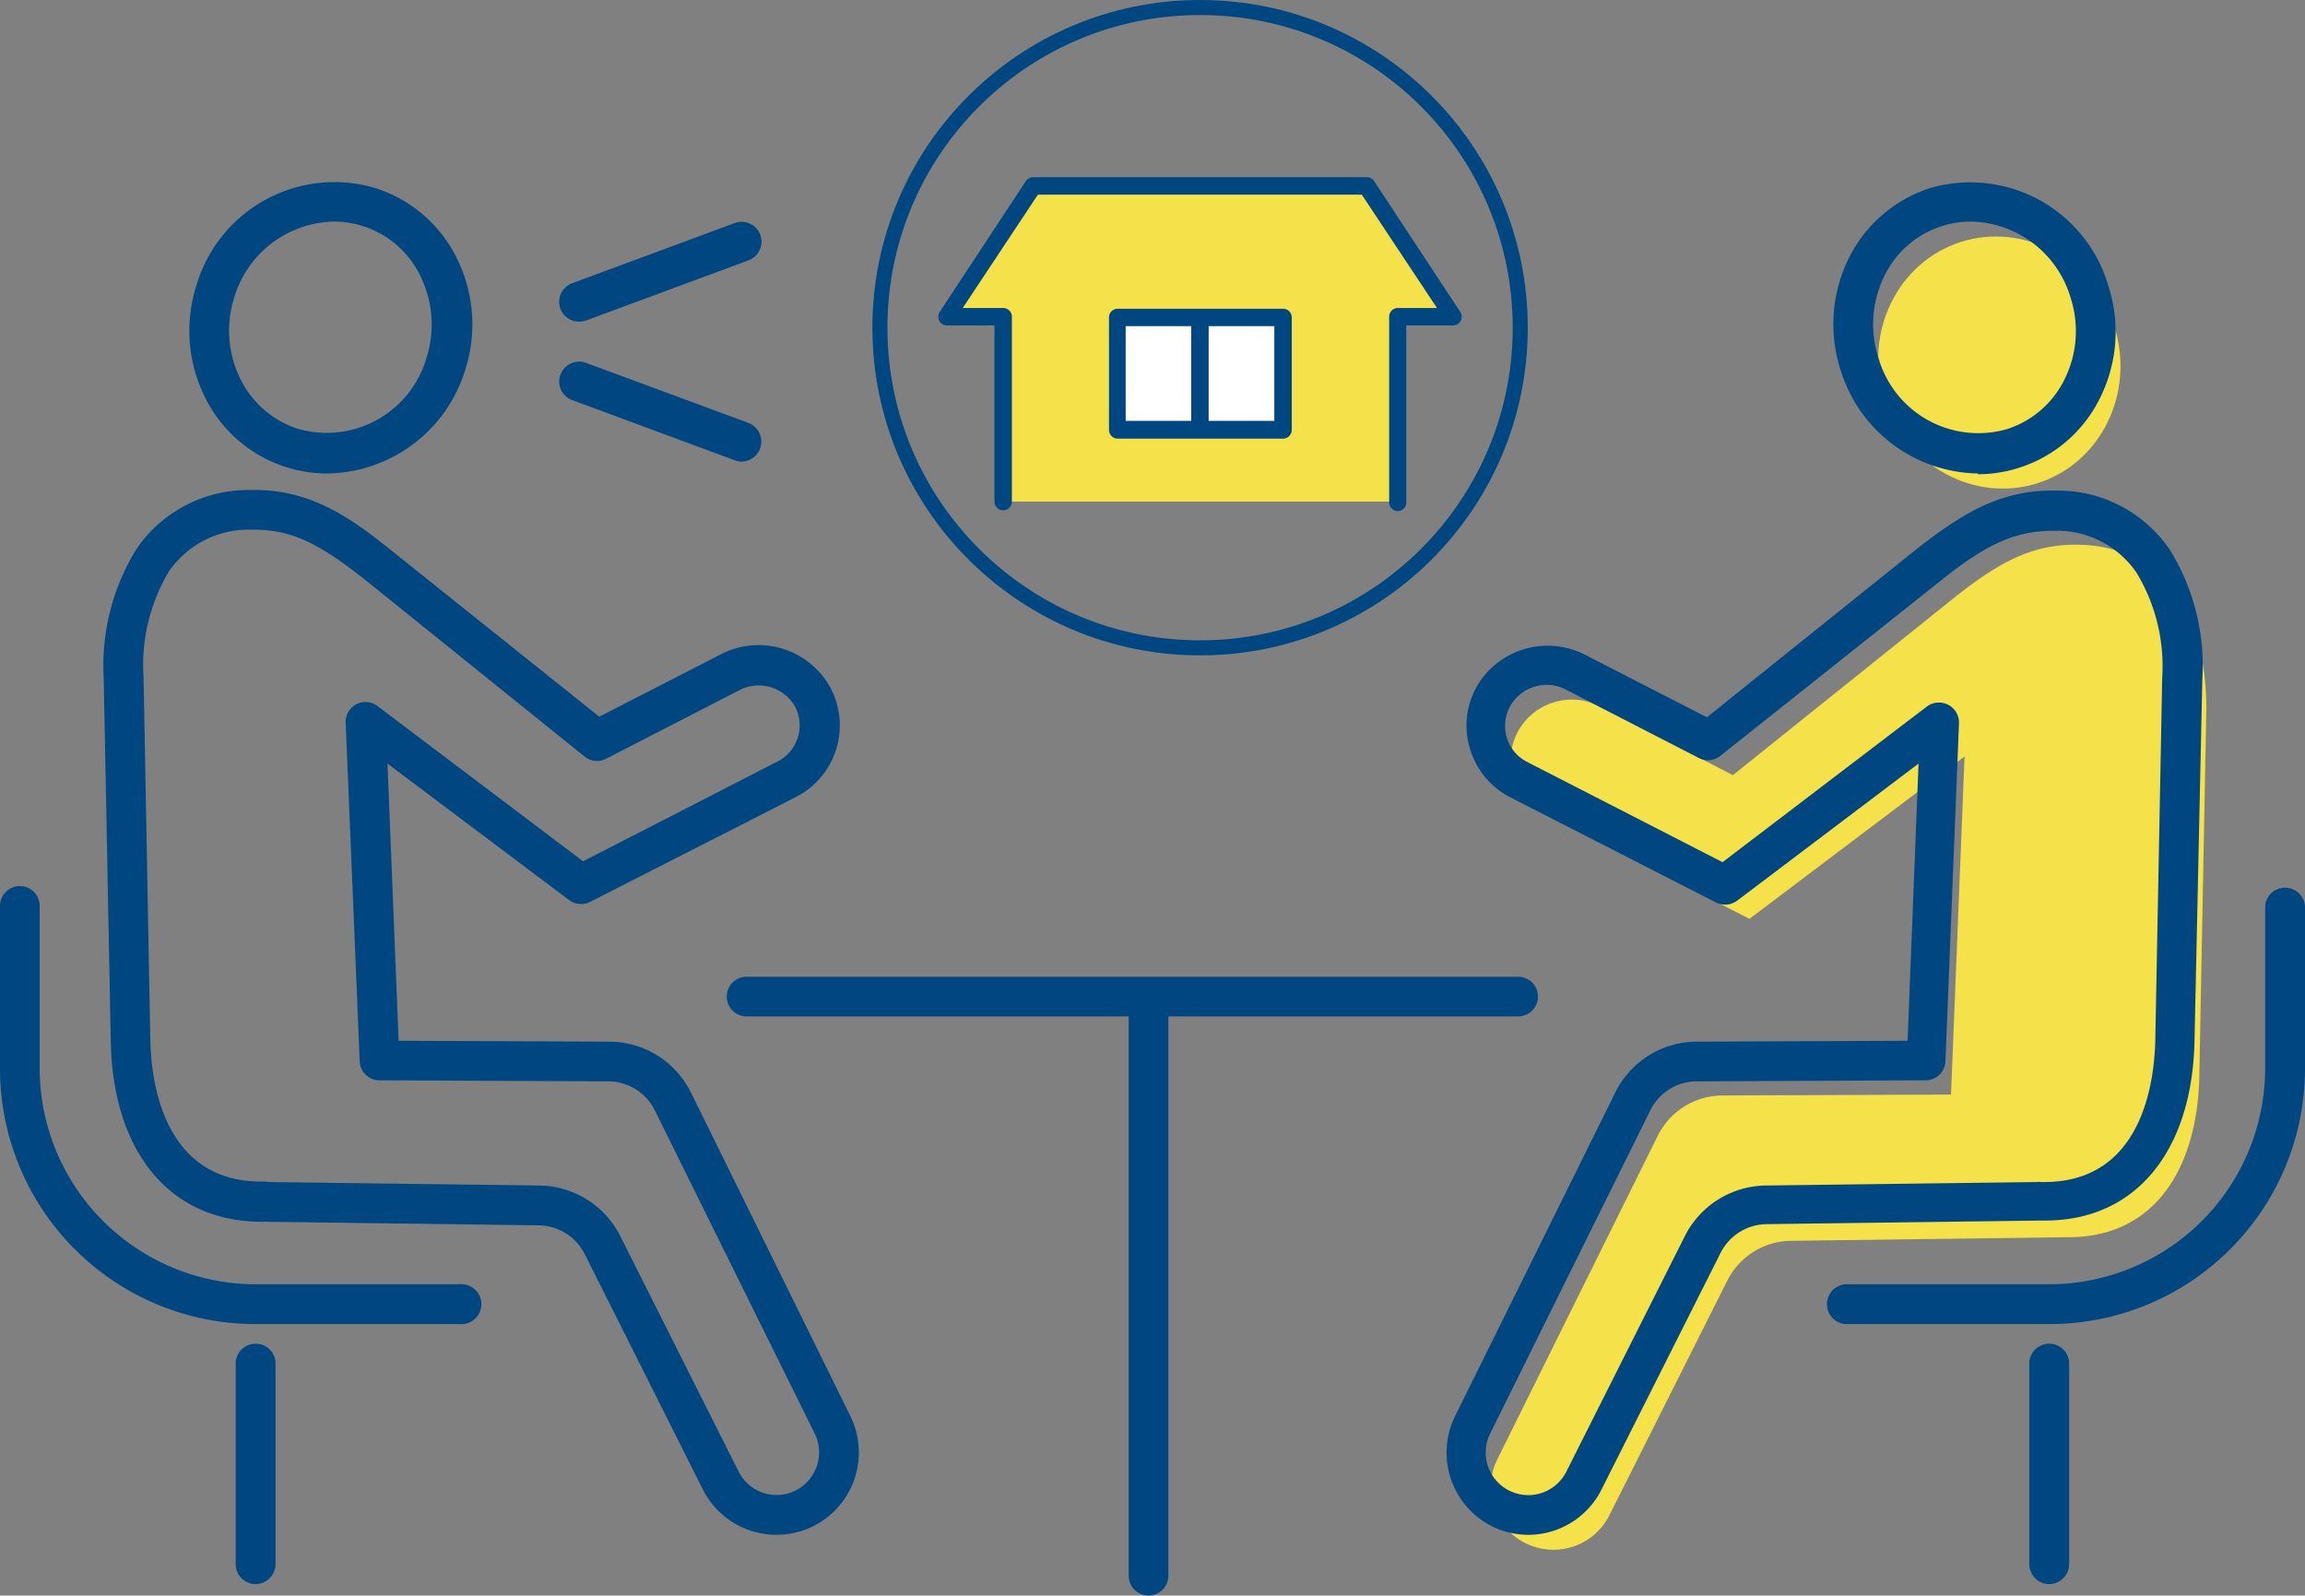 <svg xmlns="http://www.w3.org/2000/svg" viewBox="0 0 153.35 106.15"><rect x="0" y="0" width="153.35" height="106.15" fill="#808080" stroke="none"/><defs><style>.cls-1{fill:#f5e149;}.cls-2{fill:#004680;}.cls-3{fill:#fff;}.cls-4{fill:none;stroke:#004680;stroke-miterlimit:10;}</style></defs><g id="レイヤー_2" data-name="レイヤー 2"><g id="レイヤー_1-2" data-name="レイヤー 1"><path class="cls-1" d="M138.27,36.24h0c-3.22-.07-5.5,1.36-8.19,3.47L115.29,51.57,106.46,47A4.1,4.1,0,0,0,101,48.64a4,4,0,0,0,1.7,5.49l13.69,7,14.31-10.8-.9,22.49-15.22.06a4.83,4.83,0,0,0-4.29,2.68L99.61,97.1a4.16,4.16,0,0,0,2.31,5.75h0a4.16,4.16,0,0,0,5.13-2l7.87-15.66a4.81,4.81,0,0,1,4.23-2.64l18.28-.24v0c6,.1,8.78-4.71,8.89-10.75l.46-24.08C146.89,41.36,144.33,36.35,138.27,36.24Z"/><ellipse class="cls-1" cx="133.01" cy="24.11" rx="8.02" ry="8.42" transform="translate(-1.02 41.66) rotate(-17.73)"/><path class="cls-2" d="M101.68,102.11a5.59,5.59,0,0,1-1.87-.33,5.49,5.49,0,0,1-3-7.58l10.64-21.49a6.06,6.06,0,0,1,5.46-3.41l14-.06.73-18.44-12.07,9.12a1.35,1.35,0,0,1-1.41.12l-13.69-7a5.35,5.35,0,0,1-2.66-3.18,5.29,5.29,0,0,1,.4-4.12,5.45,5.45,0,0,1,7.28-2.16l8.07,4.14,14.11-11.32c2.61-2,5.25-3.84,9.06-3.76a9,9,0,0,1,7.63,3.94,14.66,14.66,0,0,1,2.16,8.58L146,69.2c-.14,7.41-3.93,12-9.92,12l-.26,0-18.29.24a3.48,3.48,0,0,0-3.06,1.91l-7.88,15.66A5.46,5.46,0,0,1,101.68,102.11ZM129,46.74a1.38,1.38,0,0,1,.62.15,1.34,1.34,0,0,1,.71,1.23l-.9,22.48a1.32,1.32,0,0,1-1.31,1.27l-15.23.07a3.45,3.45,0,0,0-3.1,1.94L99.14,95.37a2.83,2.83,0,0,0,5.07,2.53l7.88-15.66a6.12,6.12,0,0,1,5.39-3.37l18-.23a1.12,1.12,0,0,1,.32,0H136c6.5,0,7.33-6.6,7.39-9.46l.46-24.08a12,12,0,0,0-1.71-7,6.42,6.42,0,0,0-5.49-2.79h0c-2.7,0-4.6,1-7.37,3.19L114.46,50.28a1.31,1.31,0,0,1-1.43.15l-8.83-4.54A2.78,2.78,0,0,0,100.46,47a2.72,2.72,0,0,0-.21,2.09,2.68,2.68,0,0,0,1.35,1.6l13,6.67L128.2,47A1.28,1.28,0,0,1,129,46.74Z"/><path class="cls-2" d="M131.59,31.5a9.72,9.72,0,0,1-9.13-6.86,9.91,9.91,0,0,1,.49-7.36,9.16,9.16,0,0,1,5.44-4.76A9.56,9.56,0,0,1,140.26,19a9.86,9.86,0,0,1-.49,7.36,9.07,9.07,0,0,1-8.18,5.19Zm-.45-16.76a6.42,6.42,0,0,0-5.81,3.69,7.28,7.28,0,0,0-.35,5.41,6.91,6.91,0,0,0,8.54,4.71,6.45,6.45,0,0,0,3.87-3.39,7.21,7.21,0,0,0,.35-5.4A7.05,7.05,0,0,0,131.14,14.74Z"/><path class="cls-2" d="M136.33,88.09H122.76a1.33,1.33,0,0,1,0-2.65h13.57A14.38,14.38,0,0,0,150.7,71.07V60.27a1.33,1.33,0,0,1,2.65,0v10.8A17,17,0,0,1,136.33,88.09Z"/><path class="cls-2" d="M136.33,105.39a1.33,1.33,0,0,1-1.32-1.33V90.61a1.33,1.33,0,0,1,2.65,0v13.45A1.34,1.34,0,0,1,136.33,105.39Z"/><path class="cls-2" d="M51.67,102.11a5.49,5.49,0,0,1-4.9-3L38.9,83.43a3.48,3.48,0,0,0-3.07-1.91l-18.28-.24a1.09,1.09,0,0,1-.26,0c-6-.06-9.78-4.64-9.92-12L6.9,45.12a14.74,14.74,0,0,1,2.17-8.58A9,9,0,0,1,16.7,32.6h0c3.81-.08,6.45,1.73,9,3.75L39.87,47.68l8.07-4.14a5.45,5.45,0,0,1,7.28,2.16A5.35,5.35,0,0,1,53,53L39.26,60a1.34,1.34,0,0,1-1.4-.12L25.78,50.8l.74,18.44,14,.06a6.07,6.07,0,0,1,5.46,3.41L56.57,94.2a5.48,5.48,0,0,1-4.9,7.91ZM17.88,78.64l18,.23a6.12,6.12,0,0,1,5.39,3.37L49.14,97.9a2.82,2.82,0,0,0,3.49,1.39,2.84,2.84,0,0,0,1.57-3.92L43.57,73.88a3.47,3.47,0,0,0-3.1-1.94l-15.23-.07a1.31,1.31,0,0,1-1.31-1.27L23,48.12A1.32,1.32,0,0,1,25.15,47l13.64,10.3,13-6.67A2.7,2.7,0,0,0,52.89,47a2.78,2.78,0,0,0-3.74-1.06l-8.83,4.54a1.31,1.31,0,0,1-1.43-.15L24.1,38.42c-2.75-2.14-4.65-3.23-7.35-3.18h0A6.43,6.43,0,0,0,11.25,38a12.06,12.06,0,0,0-1.7,7L10,69.15c.05,2.86.89,9.46,7.39,9.46h.16A1.16,1.16,0,0,1,17.88,78.64ZM16.73,33.92Z"/><path class="cls-2" d="M21.76,31.5a9.07,9.07,0,0,1-8.18-5.19,9.91,9.91,0,0,1-.5-7.36A9.57,9.57,0,0,1,25,12.52a9.13,9.13,0,0,1,5.44,4.76,9.87,9.87,0,0,1,.5,7.36A9.73,9.73,0,0,1,21.76,31.5Zm.45-16.76a7.07,7.07,0,0,0-6.61,5,7.25,7.25,0,0,0,.36,5.4,6.45,6.45,0,0,0,3.87,3.39,6.91,6.91,0,0,0,8.54-4.71A7.28,7.28,0,0,0,28,18.43a6.4,6.4,0,0,0-5.8-3.69Z"/><path class="cls-2" d="M30.58,88.09H17a17,17,0,0,1-17-17V60.27a1.32,1.32,0,1,1,2.64,0v10.8A14.38,14.38,0,0,0,17,85.44H30.58a1.33,1.33,0,1,1,0,2.65Z"/><path class="cls-2" d="M17,105.39a1.33,1.33,0,0,1-1.32-1.33V90.61a1.33,1.33,0,0,1,2.65,0v13.45A1.34,1.34,0,0,1,17,105.39Z"/><path class="cls-2" d="M101,67.62H49.67a1.32,1.32,0,1,1,0-2.64H101a1.32,1.32,0,1,1,0,2.64Z"/><path class="cls-2" d="M76.41,106.15a1.32,1.32,0,0,1-1.32-1.32V67.17a1.32,1.32,0,1,1,2.64,0v37.66A1.32,1.32,0,0,1,76.41,106.15Z"/><path class="cls-2" d="M38.53,21.4a1.32,1.32,0,0,1-.46-2.56l10.81-4a1.32,1.32,0,0,1,.92,2.48L39,21.32A1.48,1.48,0,0,1,38.53,21.4Z"/><path class="cls-2" d="M49.34,30.71a1.25,1.25,0,0,1-.46-.09l-10.81-4a1.31,1.31,0,0,1-.78-1.7,1.33,1.33,0,0,1,1.7-.78l10.81,4a1.33,1.33,0,0,1-.46,2.57Z"/><polygon class="cls-1" points="92.98 33.37 92.98 21.07 96.67 21.07 90.94 12.37 68.74 12.37 63 21.07 66.77 21.07 66.77 33.37 92.98 33.37"/><path class="cls-2" d="M93,34a.58.58,0,0,1-.58-.58V21.07a.58.58,0,0,1,.58-.58H95.6l-5-7.54H69.05l-5,7.54h2.69a.58.58,0,0,1,.58.58v12.3a.58.58,0,0,1-1.16,0V21.65H63a.58.58,0,0,1-.48-.9l5.73-8.7a.59.59,0,0,1,.49-.26h22.2a.58.58,0,0,1,.48.26l5.73,8.7a.58.58,0,0,1-.48.9H93.56V33.37A.58.58,0,0,1,93,34Z"/><rect class="cls-3" x="74.31" y="21.12" width="11.05" height="7.48"/><path class="cls-2" d="M85.36,29.18h-11a.58.58,0,0,1-.58-.58V21.12a.58.58,0,0,1,.58-.58h11a.58.58,0,0,1,.58.58V28.6A.58.58,0,0,1,85.36,29.18ZM74.89,28h9.89V21.7H74.89Z"/><path class="cls-2" d="M79.83,29.14a.58.58,0,0,1-.58-.58v-7.3a.58.58,0,1,1,1.16,0v7.3A.58.58,0,0,1,79.83,29.14Z"/><circle class="cls-4" cx="79.84" cy="21.8" r="21.3"/></g></g></svg>